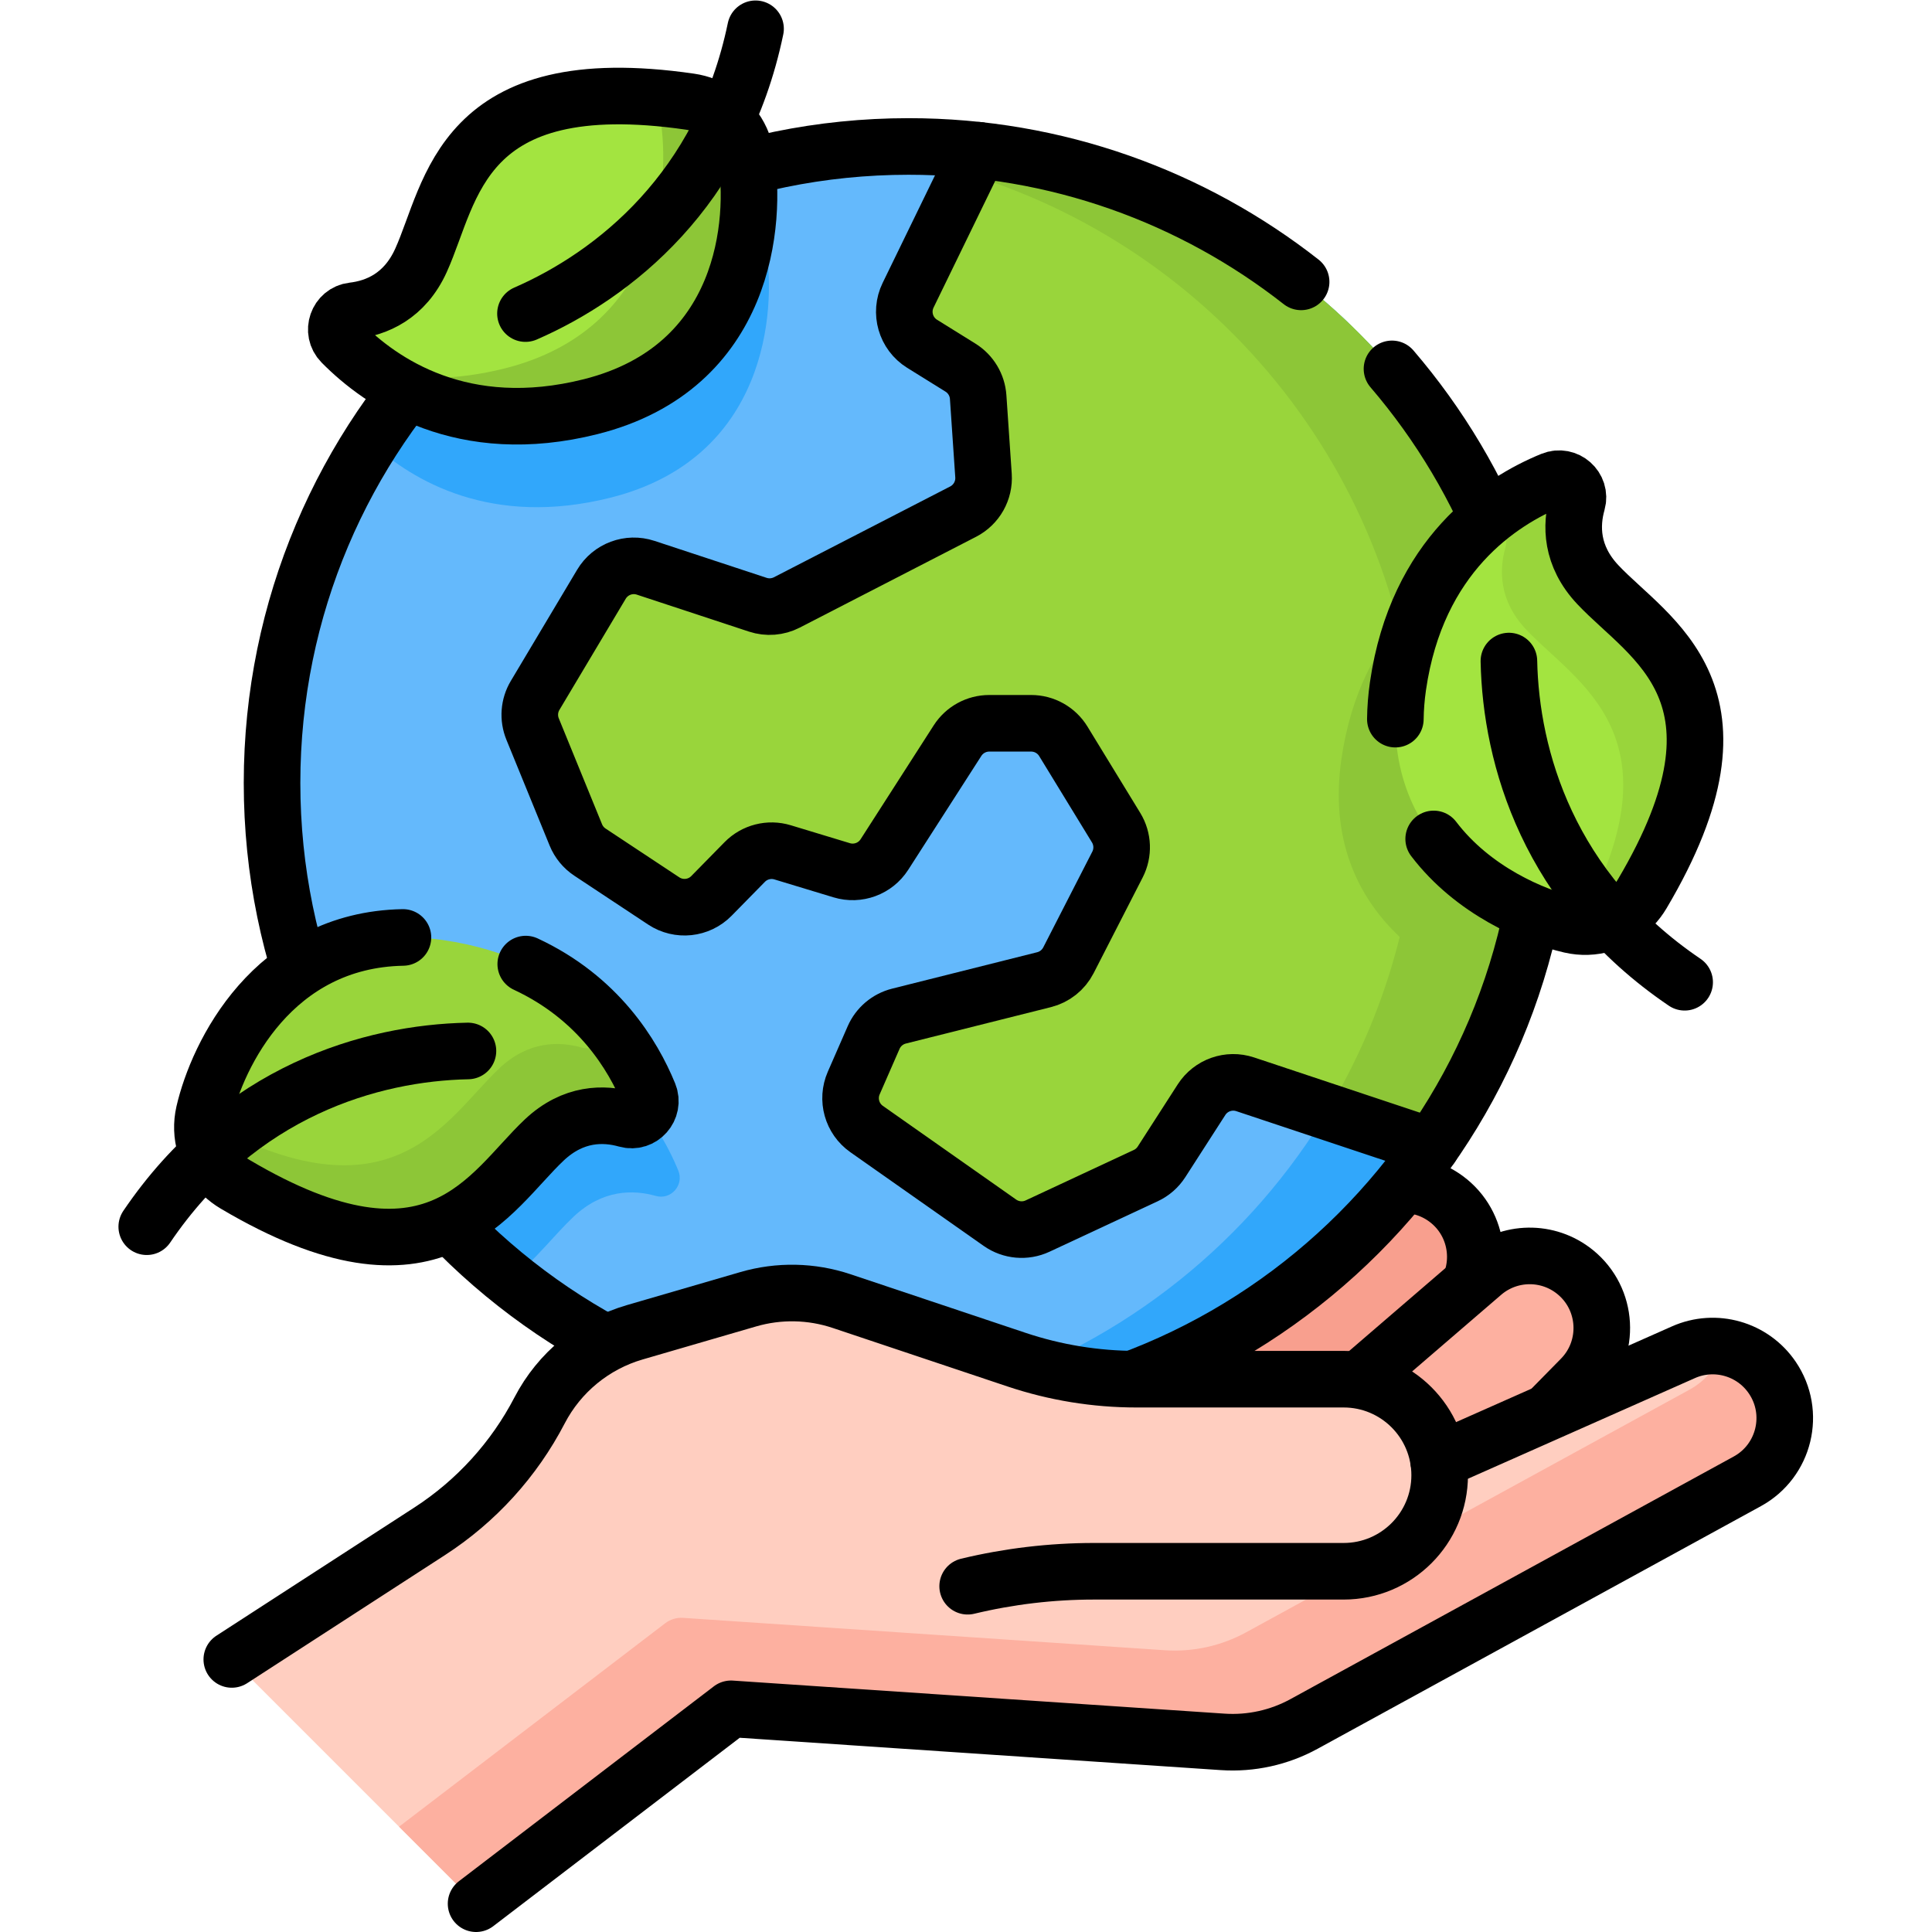 <svg xmlns="http://www.w3.org/2000/svg" xmlns:svg="http://www.w3.org/2000/svg" id="svg9837" xml:space="preserve" width="682.667" height="682.667" viewBox="0 0 682.667 682.667"><defs id="defs9841"><clipPath id="clipPath9851"><path d="M 0,512 H 512 V 0 H 0 Z" id="path9849"></path></clipPath></defs><g id="g9843" transform="matrix(1.333,0,0,-1.333,0,682.667)"><g id="g9845"><g id="g9847" clip-path="url(#clipPath9851)"><g id="g9853" transform="translate(291.648,129.338)"><path d="m 0,0 c 14.345,-6.894 28.692,-13.781 43.049,-20.651 l 51.505,57.553 c 7.519,8.403 6.165,21.455 -2.919,28.135 C 84.192,70.51 73.9,69.875 67.188,63.528 Z" style="fill:#f89f8e;fill-opacity:1;fill-rule:nonzero;stroke:none" id="path9855"></path></g><g id="g9857" transform="translate(291.648,129.338)"><path d="m 0,0 c 14.345,-6.894 28.692,-13.781 43.049,-20.651 l 51.505,57.553 c 7.519,8.403 6.165,21.455 -2.919,28.135 C 84.192,70.51 73.9,69.875 67.188,63.528 Z" style="fill:none;stroke:#000000;stroke-width:15;stroke-linecap:round;stroke-linejoin:round;stroke-miterlimit:10;stroke-dasharray:none;stroke-opacity:1" id="path9859"></path></g><g id="g9861" transform="translate(322.946,114.268)"><path d="m 0,0 c 14.008,-7.557 28.018,-15.106 42.038,-22.64 l 54.137,55.085 c 7.903,8.042 7.16,21.144 -1.602,28.241 -7.178,5.814 -17.489,5.66 -24.49,-0.366 z" style="fill:#fdb0a0;fill-opacity:1;fill-rule:nonzero;stroke:none" id="path9863"></path></g><g id="g9865" transform="translate(322.946,114.268)"><path d="m 0,0 c 14.008,-7.557 28.018,-15.106 42.038,-22.64 l 54.137,55.085 c 7.903,8.042 7.16,21.144 -1.602,28.241 -7.178,5.814 -17.489,5.66 -24.49,-0.366 z" style="fill:none;stroke:#000000;stroke-width:15;stroke-linecap:round;stroke-linejoin:round;stroke-miterlimit:10;stroke-dasharray:none;stroke-opacity:1" id="path9867"></path></g><g id="g9869" transform="translate(409.585,304.566)"><path d="m 0,0 c 0,-93.19 -75.546,-168.736 -168.737,-168.736 -93.191,0 -168.737,75.546 -168.737,168.736 0,93.191 75.546,168.737 168.737,168.737 C -75.546,168.737 0,93.191 0,0" style="fill:#64b9fc;fill-opacity:1;fill-rule:nonzero;stroke:none" id="path9871"></path></g><g id="g9873" transform="translate(409.584,304.567)"><path d="m 0,0 c 0,-93.193 -75.549,-168.742 -168.73,-168.742 -5.663,0 -11.269,0.275 -16.788,0.825 85.311,8.432 151.932,80.396 151.932,167.917 0,87.521 -66.621,159.484 -151.932,167.917 5.519,0.55 11.125,0.824 16.788,0.824 C -75.549,168.741 0,93.193 0,0" style="fill:#31a7fb;fill-opacity:1;fill-rule:nonzero;stroke:none" id="path9875"></path></g><g id="g9877" transform="translate(409.58,304.57)"><path d="m 0,0 c 0,-35.79 -11.141,-68.99 -30.16,-96.301 l -49.353,16.437 c -4.335,1.444 -9.096,-0.234 -11.569,-4.076 l -10.605,-16.48 c -1.021,-1.588 -2.471,-2.853 -4.182,-3.652 l -28.677,-13.373 c -3.244,-1.513 -7.05,-1.176 -9.977,0.882 l -35.342,24.843 c -3.89,2.735 -5.317,7.83 -3.411,12.187 l 5.269,12.054 c 1.24,2.837 3.726,4.94 6.729,5.694 l 38.45,9.651 c 2.795,0.701 5.151,2.574 6.466,5.139 l 13.005,25.384 c 1.588,3.099 1.449,6.803 -0.369,9.775 l -13.99,22.882 c -1.816,2.972 -5.049,4.784 -8.531,4.784 h -11.1 c -3.405,0 -6.575,-1.732 -8.415,-4.598 l -19.384,-30.193 c -2.416,-3.763 -7.038,-5.464 -11.317,-4.167 l -15.673,4.751 c -3.561,1.08 -7.428,0.092 -10.036,-2.564 l -8.821,-8.985 c -3.355,-3.417 -8.66,-3.976 -12.654,-1.334 l -19.55,12.937 c -1.676,1.109 -2.98,2.698 -3.74,4.558 l -11.466,28.076 c -1.189,2.908 -0.941,6.206 0.669,8.904 l 17.578,29.471 c 2.399,4.023 7.27,5.841 11.719,4.375 l 29.725,-9.798 c 2.547,-0.84 5.325,-0.621 7.709,0.607 l 46.729,24.069 c 3.546,1.828 5.669,5.588 5.397,9.57 l -1.415,20.791 c -0.219,3.208 -1.967,6.116 -4.698,7.813 l -10.16,6.316 c -4.353,2.705 -5.955,8.262 -3.712,12.87 l 18.702,38.421 C -65.71,158.47 0,86.91 0,0" style="fill:#99d53b;fill-opacity:1;fill-rule:nonzero;stroke:none" id="path9879"></path></g><g id="g9881" transform="translate(409.58,304.57)"><path d="m 0,0 c 0,-35.79 -11.141,-68.99 -30.16,-96.301 l -27.61,9.2 c 15.35,25.421 24.19,55.231 24.19,87.101 0,76.109 -50.38,140.449 -119.62,161.47 l 3.04,6.25 C -65.71,158.47 0,86.91 0,0" style="fill:#8dc637;fill-opacity:1;fill-rule:nonzero;stroke:none" id="path9883"></path></g><g id="g9885" transform="translate(379.42,208.269)"><path d="m 0,0 -49.353,16.437 c -4.335,1.444 -9.096,-0.234 -11.569,-4.077 L -71.526,-4.119 c -1.022,-1.588 -2.472,-2.854 -4.183,-3.652 l -28.677,-13.374 c -3.244,-1.512 -7.05,-1.175 -9.977,0.883 l -35.342,24.843 c -3.89,2.734 -5.316,7.83 -3.411,12.187 l 5.269,12.054 c 1.241,2.837 3.726,4.94 6.729,5.694 l 38.45,9.651 c 2.795,0.701 5.151,2.574 6.466,5.139 l 13.005,25.383 c 1.589,3.1 1.449,6.804 -0.368,9.776 l -13.991,22.882 c -1.816,2.971 -5.048,4.784 -8.531,4.784 h -11.1 c -3.405,0 -6.575,-1.733 -8.415,-4.598 L -144.986,77.34 c -2.416,-3.763 -7.037,-5.464 -11.317,-4.167 l -15.673,4.751 c -3.561,1.08 -7.428,0.092 -10.036,-2.565 l -8.821,-8.984 c -3.354,-3.417 -8.66,-3.977 -12.654,-1.334 l -19.55,12.937 c -1.676,1.109 -2.98,2.698 -3.739,4.558 l -11.467,28.075 c -1.189,2.909 -0.941,6.206 0.669,8.905 l 17.578,29.47 c 2.399,4.024 7.27,5.842 11.719,4.375 l 29.725,-9.798 c 2.547,-0.839 5.325,-0.621 7.709,0.608 l 46.729,24.069 c 3.547,1.827 5.669,5.588 5.397,9.57 l -1.415,20.791 c -0.219,3.208 -1.967,6.116 -4.698,7.813 l -10.16,6.315 c -4.353,2.706 -5.955,8.263 -3.712,12.871 L -120,264.021" style="fill:none;stroke:#000000;stroke-width:15;stroke-linecap:round;stroke-linejoin:round;stroke-miterlimit:10;stroke-dasharray:none;stroke-opacity:1" id="path9887"></path></g><g id="g9889" transform="translate(409.586,304.566)"><path d="m 0,0 c 0,-19.857 -3.433,-38.904 -9.729,-56.599 -17.384,4.544 -50.203,22.029 -44.278,62.964 5.025,34.68 27.073,48.973 40.816,54.597 0.57,0.23 1.141,0.351 1.691,0.371 C -4.073,42.326 0,21.639 0,0" style="fill:#8dc637;fill-opacity:1;fill-rule:nonzero;stroke:none" id="path9891"></path></g><g id="g9893" transform="translate(173.863,195.111)"><path d="m 0,0 c -6.025,1.702 -14.133,1.742 -21.799,-5.484 -5.055,-4.764 -10.079,-11.42 -16.694,-16.765 -20.588,16.505 -37.223,37.732 -48.252,62.054 9.488,6.376 21.969,10.049 38.093,7.716 C -13.963,42.497 0.33,20.448 5.944,6.696 7.506,2.873 3.983,-1.12 0,0" style="fill:#31a7fb;fill-opacity:1;fill-rule:nonzero;stroke:none" id="path9895"></path></g><g id="g9897" transform="translate(161.893,380.222)"><path d="m 0,0 c -31.558,-7.947 -52.445,4.373 -63.615,14.632 19.277,30.377 48.002,54.177 82.031,67.259 2.552,-0.311 5.174,-0.662 7.877,-1.052 1.391,-0.199 2.762,-0.561 4.063,-1.08 5.675,-2.263 9.789,-7.317 10.78,-13.352 C 43.968,49.272 41.256,10.398 0,0" style="fill:#31a7fb;fill-opacity:1;fill-rule:nonzero;stroke:none" id="path9899"></path></g><g id="g9901" transform="translate(344.896,437.412)"><path d="m 0,0 c -28.666,22.484 -64.79,35.892 -104.048,35.892 -93.19,0 -168.736,-75.546 -168.736,-168.738 0,-93.19 75.546,-168.736 168.736,-168.736 93.192,0 168.737,75.546 168.737,168.736 0,41.924 -15.294,80.272 -40.601,109.782" style="fill:none;stroke:#000000;stroke-width:15;stroke-linecap:round;stroke-linejoin:round;stroke-miterlimit:10;stroke-dasharray:none;stroke-opacity:1" id="path9903"></path></g><g id="g9905" transform="translate(469.794,146.952)"><path d="m 0,0 c -5.191,7.641 -15.105,10.475 -23.551,6.729 l -64.907,-28.78 c -1.844,12.247 -12.41,21.637 -25.171,21.637 h -54.914 c -10.811,0 -21.553,1.75 -31.805,5.183 l -46.338,15.512 c -8.012,2.683 -16.653,2.855 -24.766,0.493 l -30.091,-8.758 C -312.424,8.85 -321.535,1.37 -326.762,-8.685 c -6.771,-13.024 -16.809,-24.067 -29.131,-32.045 l -52.458,-33.97 64.752,-64.752 67.578,51.658 130.335,-8.761 c 7.489,-0.504 14.964,1.144 21.547,4.746 L -6.633,-27.498 C 3.259,-22.085 6.336,-9.328 0,0" style="fill:#ffcec0;fill-opacity:1;fill-rule:nonzero;stroke:none" id="path9907"></path></g><g id="g9909" transform="translate(463.161,119.46)"><path d="m 0,0 -117.506,-64.311 c -6.581,-3.604 -14.061,-5.252 -21.542,-4.752 l -130.344,8.764 -67.574,-51.661 -20.417,20.417 70.552,53.929 c 1.352,1.034 3.037,1.541 4.737,1.427 l 127.699,-8.584 c 7.489,-0.505 14.961,1.149 21.55,4.746 l 117.506,64.31 c 4.639,2.539 7.775,6.688 9.151,11.342 5.07,-0.809 9.761,-3.642 12.822,-8.138 C 12.966,18.165 9.891,5.402 0,0" style="fill:#fdb0a0;fill-opacity:1;fill-rule:nonzero;stroke:none" id="path9911"></path></g><g id="g9913" transform="translate(61.443,72.252)"><path d="m 0,0 52.458,33.97 c 12.321,7.978 22.359,19.021 29.131,32.046 5.226,10.054 14.338,17.534 25.219,20.7 l 30.09,8.759 c 8.114,2.361 16.754,2.189 24.767,-0.494 l 46.337,-15.512 c 10.253,-3.433 20.994,-5.183 31.806,-5.183 h 54.914 c 14.059,0 25.457,-11.397 25.457,-25.457 0,-14.06 -11.398,-25.458 -25.457,-25.458 h -66.16 c -11.356,0 -22.597,-1.348 -33.502,-3.968" style="fill:none;stroke:#000000;stroke-width:15;stroke-linecap:round;stroke-linejoin:round;stroke-miterlimit:10;stroke-dasharray:none;stroke-opacity:1" id="path9915"></path></g><g id="g9917" transform="translate(381.336,124.901)"><path d="m 0,0 64.907,28.78 c 8.446,3.745 18.36,0.911 23.551,-6.73 6.336,-9.327 3.259,-22.084 -6.633,-27.497 L -35.681,-69.758 c -6.583,-3.602 -14.058,-5.25 -21.547,-4.746 l -130.335,8.761 -67.578,-51.658" style="fill:none;stroke:#000000;stroke-width:15;stroke-linecap:round;stroke-linejoin:round;stroke-miterlimit:10;stroke-dasharray:none;stroke-opacity:1" id="path9919"></path></g><g id="g9921" transform="translate(58.977,200.755)"><path d="m 0,0 c -4.386,4.257 -6.259,10.496 -4.883,16.451 3.912,16.921 21.214,51.834 63.324,45.737 34.687,-5.02 48.979,-27.072 54.597,-40.818 1.565,-3.828 -1.966,-7.822 -5.944,-6.698 -6.022,1.701 -14.135,1.74 -21.801,-5.483 C 70.721,-4.537 56.45,-34.004 3.345,-2.547 2.136,-1.831 1.008,-0.979 0,0" style="fill:#99d53b;fill-opacity:1;fill-rule:nonzero;stroke:none" id="path9923"></path></g><g id="g9925" transform="translate(166.069,215.426)"><path d="m 0,0 c -6.025,1.699 -14.132,1.741 -21.804,-5.479 -14.564,-13.734 -28.834,-43.195 -81.943,-11.736 -1.21,0.712 -2.341,1.567 -3.347,2.549 -3.926,3.802 -5.825,9.194 -5.208,14.553 50.387,-28.292 64.354,0.215 78.623,13.657 7.662,7.222 15.781,7.186 21.803,5.477 3.972,-1.121 7.502,2.874 5.943,6.702 C -5.949,25.77 -5.975,25.82 -5.99,25.867 -0.059,19.249 3.656,12.293 5.943,6.7 7.511,2.869 3.981,-1.125 0,0" style="fill:#8dc637;fill-opacity:1;fill-rule:nonzero;stroke:none" id="path9927"></path></g><g id="g9929" transform="translate(106.812,263.634)"><path d="m 0,0 c -34.46,-0.642 -49.153,-31.005 -52.719,-46.428 -1.376,-5.955 0.497,-12.194 4.883,-16.451 1.008,-0.979 2.135,-1.831 3.345,-2.547 53.105,-31.457 67.376,-1.991 81.948,11.737 7.666,7.222 15.779,7.184 21.801,5.483 3.978,-1.125 7.509,2.869 5.944,6.697 -4.244,10.386 -13.448,25.508 -32.649,34.448" style="fill:none;stroke:#000000;stroke-width:15;stroke-linecap:round;stroke-linejoin:round;stroke-miterlimit:10;stroke-dasharray:none;stroke-opacity:1" id="path9931"></path></g><g id="g9933" transform="translate(38.901,186.955)"><path d="M 0,0 C 24.479,36.128 59.611,46.063 85.14,46.586" style="fill:none;stroke:#000000;stroke-width:15;stroke-linecap:round;stroke-linejoin:round;stroke-miterlimit:10;stroke-dasharray:none;stroke-opacity:1" id="path9935"></path></g><g id="g9937" transform="translate(186.97,484.096)"><path d="m 0,0 c 5.676,-2.267 9.783,-7.321 10.778,-13.353 2.826,-17.135 0.121,-56.006 -41.138,-66.404 -33.986,-8.564 -55.598,6.384 -66.027,16.956 -2.904,2.944 -1.161,7.981 2.947,8.456 6.215,0.72 13.732,3.774 18.071,13.371 8.247,18.242 10.223,50.922 71.306,42.056 C -2.672,0.88 -1.306,0.521 0,0.001 Z" style="fill:#a3e440;fill-opacity:1;fill-rule:nonzero;stroke:none" id="path9939"></path></g><g id="g9941" transform="translate(156.608,404.342)"><path d="m 0,0 c -26.062,-6.575 -44.859,0.69 -56.899,9.208 9.558,-2.161 20.918,-2.392 34.169,0.941 41.255,10.399 43.968,49.273 41.135,66.408 -0.32,1.911 -0.95,3.732 -1.842,5.394 3.063,-0.251 6.306,-0.61 9.739,-1.111 1.391,-0.21 2.753,-0.561 4.063,-1.081 5.676,-2.272 9.78,-7.326 10.77,-13.362 C 43.968,49.263 41.265,10.399 0,0" style="fill:#8dc637;fill-opacity:1;fill-rule:nonzero;stroke:none" id="path9943"></path></g><g id="g9945" transform="translate(186.97,484.096)"><path d="m 0,0 c 5.676,-2.267 9.783,-7.321 10.778,-13.353 2.826,-17.135 0.121,-56.006 -41.138,-66.404 -33.986,-8.564 -55.598,6.384 -66.027,16.956 -2.904,2.944 -1.161,7.981 2.947,8.456 6.215,0.72 13.732,3.774 18.071,13.371 8.247,18.242 10.223,50.922 71.306,42.056 C -2.672,0.88 -1.306,0.521 0,0.001 Z" style="fill:none;stroke:#000000;stroke-width:15;stroke-linecap:round;stroke-linejoin:round;stroke-miterlimit:10;stroke-dasharray:none;stroke-opacity:1" id="path9947"></path></g><g id="g9949" transform="translate(200.277,504.5)"><path d="M 0,0 C -8.879,-42.728 -37.582,-65.291 -60.987,-75.494" style="fill:none;stroke:#000000;stroke-width:15;stroke-linecap:round;stroke-linejoin:round;stroke-miterlimit:10;stroke-dasharray:none;stroke-opacity:1" id="path9951"></path></g><g id="g9953" transform="translate(432.761,271.832)"><path d="m 0,0 c -4.258,-4.386 -10.496,-6.259 -16.451,-4.883 -16.922,3.912 -51.834,21.214 -45.738,63.324 5.021,34.687 27.072,48.979 40.819,54.597 3.827,1.565 7.821,-1.965 6.697,-5.944 -1.701,-6.022 -1.739,-14.135 5.483,-21.801 C 4.537,70.722 34.003,56.451 2.547,3.345 1.83,2.136 0.979,1.009 0,0" style="fill:#a3e440;fill-opacity:1;fill-rule:nonzero;stroke:none" id="path9955"></path></g><g id="g9957" transform="translate(418.09,378.925)"><path d="m 0,0 c -1.699,-6.025 -1.741,-14.132 5.478,-21.803 13.735,-14.565 43.196,-28.834 11.737,-81.944 -0.712,-1.21 -1.567,-2.341 -2.549,-3.347 -3.803,-3.926 -9.195,-5.825 -14.554,-5.208 28.292,50.387 -0.214,64.354 -13.656,78.623 -7.223,7.662 -7.186,15.781 -5.478,21.803 1.122,3.973 -2.873,7.502 -6.701,5.943 C -25.77,-5.948 -25.82,-5.975 -25.868,-5.99 -19.25,-0.059 -12.294,3.656 -6.7,5.943 -2.87,7.512 1.124,3.981 0,0" style="fill:#99d53b;fill-opacity:1;fill-rule:nonzero;stroke:none" id="path9959"></path></g><g id="g9961" transform="translate(380.034,289.748)"><path d="m 0,0 c 10.403,-13.67 26.401,-20.516 36.275,-22.799 5.955,-1.376 12.194,0.497 16.452,4.883 0.979,1.009 1.83,2.136 2.546,3.345 31.456,53.106 1.991,67.377 -11.737,81.948 -7.223,7.666 -7.183,15.779 -5.482,21.801 1.124,3.978 -2.869,7.509 -6.698,5.944 -13.747,-5.618 -35.797,-19.91 -40.819,-54.597 -0.442,-3.053 -0.662,-5.973 -0.695,-8.771" style="fill:none;stroke:#000000;stroke-width:15;stroke-linecap:round;stroke-linejoin:round;stroke-miterlimit:10;stroke-dasharray:none;stroke-opacity:1" id="path9963"></path></g><g id="g9965" transform="translate(446.56,251.757)"><path d="M 0,0 C -36.127,24.48 -46.063,59.612 -46.585,85.14" style="fill:none;stroke:#000000;stroke-width:15;stroke-linecap:round;stroke-linejoin:round;stroke-miterlimit:10;stroke-dasharray:none;stroke-opacity:1" id="path9967"></path></g></g></g></g></svg>
